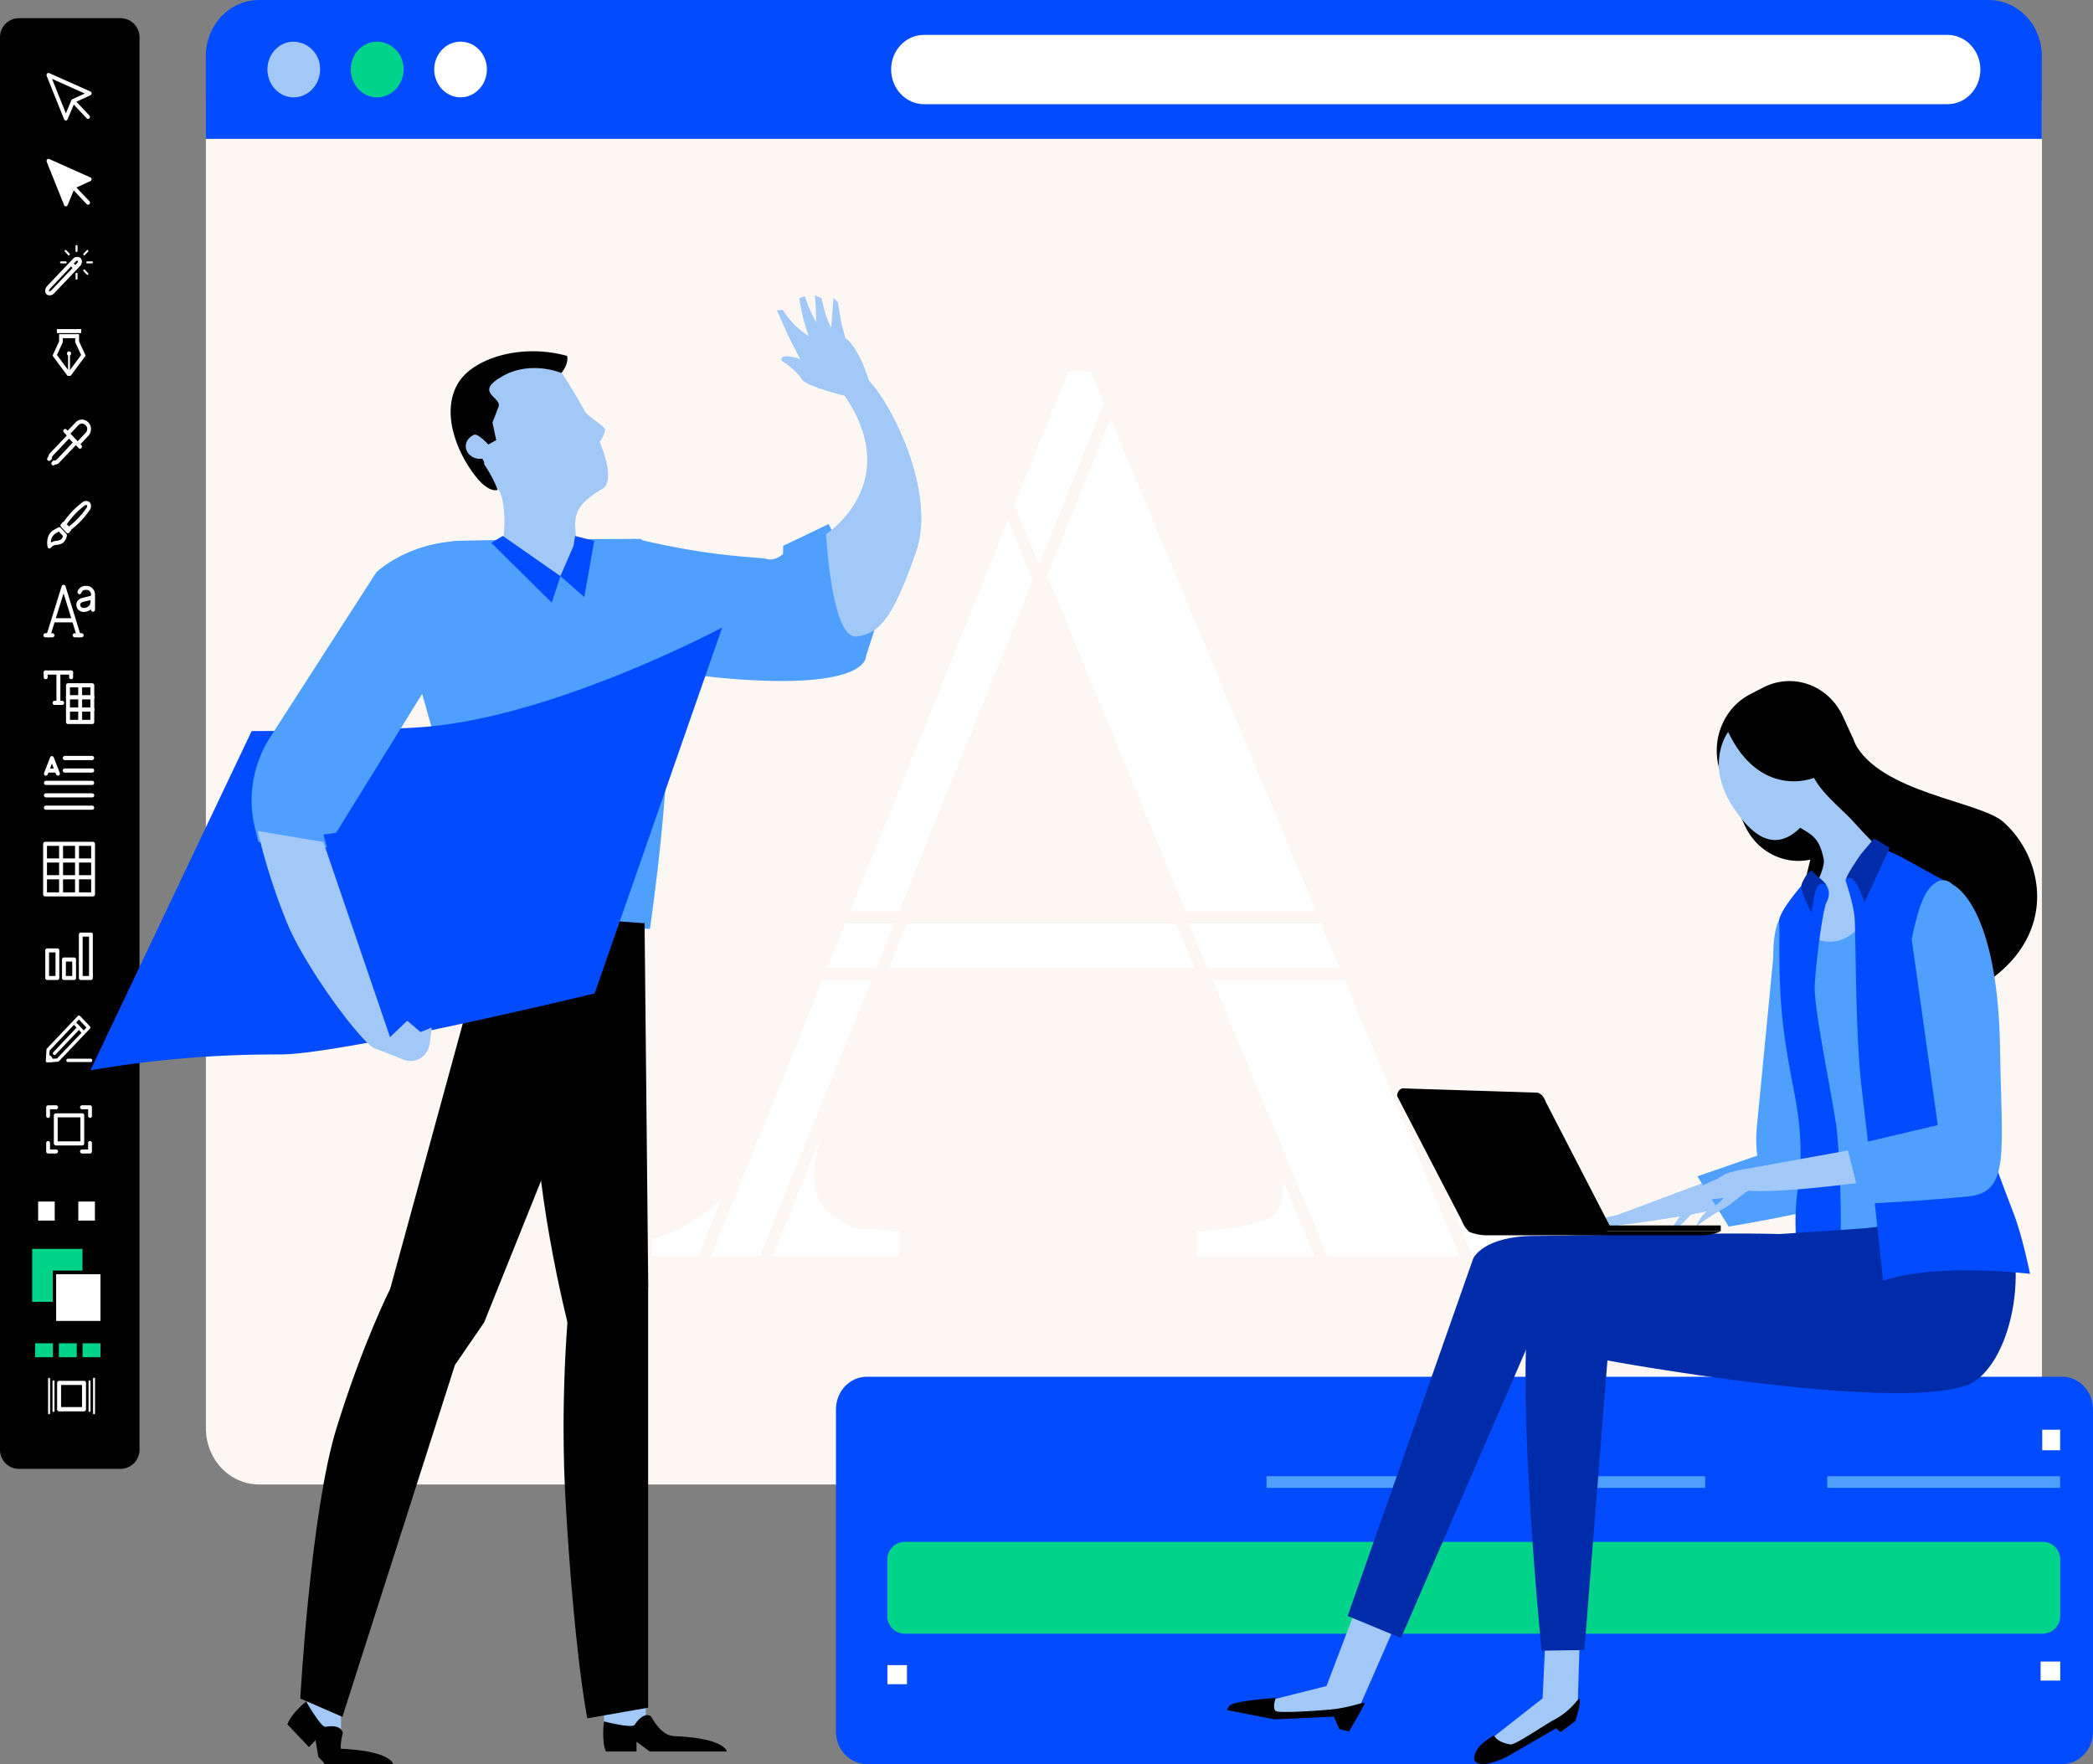 <svg xmlns="http://www.w3.org/2000/svg" id="Capa_1" data-name="Capa 1" viewBox="0 0 900 758.57"><rect x="0" y="0" width="900" height="758.57" fill="#808080" stroke="none"/><defs><style>.cls-1{fill:#fcf7f3;}.cls-2{fill:#034bff;}.cls-3{fill:#fff;}.cls-4{fill:#a1c8f6;}.cls-5{fill:#00d48b;}.cls-6{fill:#4f9fff;}.cls-7{fill:#002ca9;}</style></defs><title>Te entregamos una web fácil de administrar y con capacitación de uso online</title><path class="cls-1" d="M878,638.32H111.39c-12.63,0-22.86-10.81-22.86-24.11V43H878.05V638.32Z"></path><path class="cls-2" d="M878,59.71H88.5V24.11C88.5,10.81,98.73,0,111.36,0h743.8C867.78,0,878,10.81,878,24.11Z"></path><path class="cls-3" d="M837.45,44.8H397.34c-7.84,0-14.15-6.71-14.15-14.95S389.54,15,397.34,15H837.43c7.83,0,14.14,6.71,14.14,14.9S845.26,44.8,837.45,44.8Z"></path><path class="cls-4" d="M137.63,29.85c0,6.59-5.07,12-11.36,12S115,36.44,115,29.85,120,17.92,126.27,17.92A11.62,11.62,0,0,1,137.63,29.85Z"></path><path class="cls-5" d="M173.52,29.85c0,6.59-5.08,12-11.36,12s-11.29-5.39-11.29-12,5.07-11.93,11.29-11.93A11.63,11.63,0,0,1,173.52,29.85Z"></path><path class="cls-3" d="M209.37,29.85c0,6.59-5.07,12-11.32,12s-11.33-5.39-11.33-12,5.1-11.93,11.33-11.93S209.37,23.22,209.37,29.85Z"></path><path class="cls-3" d="M280.45,540.16V529.67q20.67-2.46,31-16.39T346.88,437L458.52,159.71h10.65L602.7,480.05q13.35,31.77,21.32,39.34c5.34,5.06,14.26,8.44,26.84,10.28v10.49H514.6V529.67c15.66-1.44,25.74-3.25,30.29-5.34s6.81-7.27,6.81-15.55c0-2.73-.88-7.55-2.62-14.5a168.65,168.65,0,0,0-7.31-22L520.3,417.9H379.09q-20.85,55.5-24.92,67.7c-2.71,8.15-4.07,14.58-4.07,19.36,0,9.49,3.67,16.12,11,19.73q6.78,3.31,25.59,4.94v10.49H280.45Zm230.8-145.08L448.92,244.17,388.14,395.08Z"></path><path class="cls-1" d="M449.65,99.8l-4.59,2.13L641.58,573.35l4.58-2.13Z"></path><path class="cls-1" d="M387.32,99.84,382.74,102,579.19,573.35l4.59-2.13Z"></path><path class="cls-1" d="M478.48,98.68,287.24,572.46l4.61,2L483.1,100.77Z"></path><path class="cls-1" d="M504.93,98.64,313.79,572.46l4.61,2L509.54,100.69Z"></path><path class="cls-1" d="M264.87,534.74c-35.49,0-64.36-30.46-64.36-67.87S229.38,399,264.87,399s64.37,30.42,64.37,67.86S300.36,534.74,264.87,534.74Zm0-130.46c-32.73,0-59.35,28.08-59.35,62.59s26.62,62.56,59.35,62.56,59.39-28,59.39-62.56S297.63,404.28,264.87,404.28Z"></path><path class="cls-1" d="M647.33,527.75c-20.13,0-36.52-17.28-36.52-38.5s16.39-38.53,36.52-38.53,36.53,17.28,36.53,38.53S667.49,527.75,647.33,527.75Zm0-71.76c-17.39,0-31.51,14.9-31.51,33.22s14.15,33.27,31.51,33.27,31.52-14.94,31.52-33.27S664.73,456,647.33,456Z"></path><path class="cls-1" d="M538,526c-7.53,0-13.66-6.47-13.66-14.39s6.13-14.42,13.66-14.42,13.67,6.47,13.67,14.42S545.5,526,538,526Zm0-23.51a9.13,9.13,0,1,0,8.66,9.12A8.92,8.92,0,0,0,538,502.47Z"></path><path class="cls-1" d="M373.9,528.79c-12.82,0-23.26-11-23.26-24.55s10.44-24.51,23.26-24.51,23.29,11,23.29,24.51S386.74,528.79,373.9,528.79Zm0-43.79c-10.08,0-18.28,8.63-18.28,19.24s8.2,19.29,18.28,19.29,18.28-8.64,18.28-19.29S384,485,373.9,485Z"></path><path class="cls-1" d="M695.52,540.64H246.32v5.27h449.2Z"></path><path class="cls-1" d="M695.52,416.25H246.32v5.26h449.2Z"></path><path class="cls-1" d="M695.52,391.78H246.32v5.31h449.2Z"></path><path class="cls-2" d="M886.73,758.57h-514c-7.31,0-13.26-6.27-13.26-14V606c0-7.71,5.95-14,13.26-14h514c7.32,0,13.27,6.27,13.27,14V744.59C900,752.3,894.08,758.57,886.73,758.57Z"></path><path class="cls-6" d="M885.88,634.78H785.72v5H885.88Z"></path><path class="cls-6" d="M733.25,634.78H667.1v5h66.15Z"></path><path class="cls-6" d="M610.75,634.78H544.59v5h66.16Z"></path><path class="cls-3" d="M885.88,614.77h-7.71v8.84h7.71Z"></path><path class="cls-3" d="M885.91,714.46h-8.44v8.19h8.44Z"></path><path class="cls-3" d="M390,716h-8.41v8.2H390Z"></path><path class="cls-5" d="M388.87,702.48H878.6a7.49,7.49,0,0,0,7.28-7.67V670.7A7.48,7.48,0,0,0,878.6,663H388.87a7.49,7.49,0,0,0-7.29,7.67v24.11A7.46,7.46,0,0,0,388.87,702.48Z"></path><path d="M8,631.61H52a8.22,8.22,0,0,0,8-8.4v-607a8.22,8.22,0,0,0-8-8.4H8a8.22,8.22,0,0,0-8,8.4V623.25A8.2,8.2,0,0,0,8,631.61Z"></path><path class="cls-3" d="M23.53,516.66H16.4v8.19h7.13Z"></path><path class="cls-5" d="M22.77,577.61H15.09v6h7.68Z"></path><path class="cls-5" d="M33,577.61H25.32v6H33Z"></path><path class="cls-5" d="M43.2,577.61H35.52v6H43.2Z"></path><path class="cls-3" d="M40.81,516.66H33.67v8.19h7.14Z"></path><path d="M45.88,62H13.51V96.15H45.88Z"></path><path d="M45.88,25.15H13.51V59.3H45.88Z"></path><path d="M45.88,172.61H13.51v34.11H45.88Z"></path><path d="M45.88,98.88H13.51V133H45.88Z"></path><path d="M45.88,209.45H13.51v34.11H45.88Z"></path><path d="M45.88,135.72H13.51v34.11H45.88Z"></path><path d="M45.88,283H13.51v34.11H45.88Z"></path><path d="M45.88,246.17H13.51v34.12H45.88Z"></path><path d="M45.88,393.63H13.51v34.11H45.88Z"></path><path d="M45.88,319.9H13.51V354H45.88Z"></path><path d="M45.88,430.51H13.51v34.11H45.88Z"></path><path d="M45.88,356.75H13.51v34.11H45.88Z"></path><path d="M45.88,467.52H13.51v34.11H45.88Z"></path><path class="cls-3" d="M20.37,456.83a.56.56,0,0,1-.48-.2.64.64,0,0,1-.19-.52l.28-4.74a.94.94,0,0,1,.18-.49l13.3-14a.7.7,0,0,1,.48-.2.57.57,0,0,1,.49.2l4.22,4.42a.65.65,0,0,1,.21.52.73.73,0,0,1-.21.53l-13.33,14a.63.63,0,0,1-.45.2l-4.47.28Zm.94-5.06-.21,3.61,3.43-.24,12.66-13.3-3.25-3.45Z"></path><path class="cls-3" d="M35.8,444.58a.86.86,0,0,1-.49-.2l-3.79-4a.76.76,0,0,1,0-1,.67.67,0,0,1,1,0l3.76,4a.76.76,0,0,1,0,1.05A.63.63,0,0,1,35.8,444.58Z"></path><path class="cls-3" d="M23.44,453.62a.74.74,0,0,1-.49-.2.73.73,0,0,1,0-1l10.39-11a.67.67,0,0,1,1,0,.78.78,0,0,1,0,1.05L23.93,453.42A.74.74,0,0,1,23.44,453.62Z"></path><path class="cls-3" d="M22,456.71a.21.21,0,0,1-.15,0,.65.65,0,0,1-.52-.8v0a.73.73,0,0,0-.15-.61.48.48,0,0,0-.51-.16.79.79,0,0,1-.85-.6.69.69,0,0,1,.51-.8l.15,0a1.91,1.91,0,0,1,1.64.6,2.14,2.14,0,0,1,.55,1.69.53.53,0,0,1-.06.24A.6.6,0,0,1,22,456.71Z"></path><path class="cls-3" d="M39,456.67H29.21a.71.71,0,0,1-.7-.68.74.74,0,0,1,.7-.77H39a.74.74,0,0,1,.67.77A.66.66,0,0,1,39,456.67Z"></path><path class="cls-3" d="M37.89,51.11a.74.74,0,0,1-.57-.2l-6.05-6.39a.86.86,0,0,1,0-1.21.82.82,0,0,1,1.16,0l6,6.35a1,1,0,0,1,0,1.29A1.31,1.31,0,0,1,37.89,51.11Z"></path><path class="cls-3" d="M28.33,51.83a.8.8,0,0,1-.76-.52l-7.5-18.68a1,1,0,0,1,.18-1,.86.86,0,0,1,.91-.2l17.73,7.92a.89.89,0,0,1,.52.76.94.94,0,0,1-.49.84l-6.83,3.14-3,7.15A.86.86,0,0,1,28.33,51.83ZM22.38,33.91l5.95,14.83,2.34-5.63a.86.86,0,0,1,.42-.44l5.37-2.45Z"></path><path class="cls-3" d="M39.41,77.1a.85.85,0,0,0-.52-.8L21.16,68.38a.78.78,0,0,0-.91.21,1,1,0,0,0-.18.92l7.5,18.72a.79.79,0,0,0,.73.52h0a.79.79,0,0,0,.76-.52l2.64-6.35,5.58,5.91a.82.82,0,0,0,.58.24.87.87,0,0,0,.61-.24,1,1,0,0,0,0-1.25l-5.62-5.9,6-2.77A.85.85,0,0,0,39.41,77.1Z"></path><path class="cls-3" d="M30.09,151.51h-.82v8.68h.82Z"></path><path class="cls-3" d="M29.69,151.07a.94.94,0,0,0-.88,1,.88.88,0,1,0,1.76,0A.89.89,0,0,0,29.69,151.07Z"></path><path class="cls-3" d="M34.92,141.51H24.47v1.73H34.92Z"></path><path class="cls-3" d="M30.36,161.64h-1.3l-6.47-8.72,2.82-6.11v-3.13H34v3.13l2.82,6.11Zm-5.86-9,5.2,7,5.19-7-2.55-5.47v-1.76H27v1.76Z"></path><path class="cls-3" d="M30,228.09a.75.75,0,0,1-.67-.4.89.89,0,0,1,.18-1.2,36,36,0,0,0,7.74-8.16,1.14,1.14,0,0,0,.16-1.08c-.1-.12-.58-.17-1.07.16a36,36,0,0,0-7.71,8.15.82.82,0,0,1-1.15.2.93.93,0,0,1-.19-1.24A37.05,37.05,0,0,1,35.43,216a2.46,2.46,0,0,1,3.16,0,2.77,2.77,0,0,1,0,3.29,36.64,36.64,0,0,1-8.14,8.6A1.23,1.23,0,0,1,30,228.09Z"></path><path class="cls-3" d="M29.18,229.3a.92.92,0,0,1-.61-.24l-2.34-2.53a.85.85,0,0,1,1.19-1.21l2.34,2.49a.91.91,0,0,1,0,1.25A1.13,1.13,0,0,1,29.18,229.3Z"></path><path class="cls-3" d="M29.79,228.62a.66.66,0,0,1-.58-.24l-2.37-2.5a.9.9,0,0,1,0-1.24.82.82,0,0,1,1.16,0l2.36,2.49a.9.9,0,0,1,0,1.21A.6.6,0,0,1,29.79,228.62Z"></path><path class="cls-3" d="M21.28,235.81c-.06,0-.15,0-.18,0a.83.83,0,0,1-.61-.64c-.54-2.38-.06-5.59,2.34-7.12.76-.48,1.52-.88,2.31-1.28a.78.78,0,0,1,.91.16l2.49,2.65a.83.83,0,0,1,.21.76A4.81,4.81,0,0,1,27,233.48a5.53,5.53,0,0,1-2.58.8,3.34,3.34,0,0,0-2.55,1.25A.84.84,0,0,1,21.28,235.81Zm4-7.23c-.55.32-1.09.6-1.64,1a4.27,4.27,0,0,0-1.73,3.74,6,6,0,0,1,2.31-.77,4.27,4.27,0,0,0,2-.6,2.21,2.21,0,0,0,.82-1.53Z"></path><path class="cls-3" d="M33.61,191.57a.82.82,0,0,1-.58-.24.85.85,0,0,1,0-1.2l3.77-4a2.38,2.38,0,0,0,.7-1.69,2,2,0,0,0-.58-1.45l-.24-.24a2.05,2.05,0,0,0-3,.12l-3.76,4a.86.86,0,0,1-1.19,0,1,1,0,0,1,0-1.29l3.77-3.93a3.68,3.68,0,0,1,5.34-.16l.27.28a3.8,3.8,0,0,1,1,2.69A4.3,4.3,0,0,1,38,187.39l-3.76,4A1.14,1.14,0,0,1,33.61,191.57Z"></path><path class="cls-3" d="M34.43,192.94a.82.82,0,0,1-.58-.24l-6.4-6.79a.85.85,0,0,1,0-1.21.75.75,0,0,1,1.15,0L35,191.41a1,1,0,0,1,0,1.29A.8.8,0,0,1,34.43,192.94Z"></path><path class="cls-3" d="M22.92,200.13a.73.73,0,0,1-.57-.24.89.89,0,0,1,0-1.25l.33-.36a.75.75,0,0,1,1.15,0,.84.84,0,0,1,0,1.21l-.33.36A.7.7,0,0,1,22.92,200.13Z"></path><path class="cls-3" d="M21.1,198.2a.82.82,0,0,1-.58-.24.86.86,0,0,1,0-1.21l.34-.4a.81.81,0,0,1,1.15,0,.89.89,0,0,1,0,1.25l-.33.36A.8.8,0,0,1,21.1,198.2Z"></path><path class="cls-3" d="M23.5,199.77a.82.82,0,0,1-.82-.85.86.86,0,0,1,.82-.88,1.15,1.15,0,0,0,.79-.32l7-7.43-1.61-1.69-7,7.39a1.25,1.25,0,0,0-.33.84.89.89,0,0,1-.82.89.85.85,0,0,1-.82-.89,2.8,2.8,0,0,1,.82-2l7.62-8a.75.75,0,0,1,1.15,0l2.76,2.89a.89.89,0,0,1,0,1.25l-7.62,8A2.56,2.56,0,0,1,23.5,199.77Z"></path><path class="cls-3" d="M36.19,109.81a.36.36,0,0,1-.27-.12.53.53,0,0,1,0-.65l1.4-1.44a.35.35,0,0,1,.57,0,.46.46,0,0,1,0,.6l-1.39,1.49A.77.77,0,0,1,36.19,109.81Z"></path><path class="cls-3" d="M32,115.75a.87.87,0,0,1-.58-.24l-1-1.08a.86.86,0,0,1,0-1.21.79.79,0,0,1,1.19,0l1,1a.9.9,0,0,1,0,1.24A.92.92,0,0,1,32,115.75Z"></path><path class="cls-3" d="M37.59,118.21a.25.25,0,0,1-.27-.13l-1.4-1.48a.46.46,0,0,1,0-.6.41.41,0,0,1,.58,0l1.39,1.48a.46.46,0,0,1,0,.6A.3.3,0,0,1,37.59,118.21Z"></path><path class="cls-3" d="M29.6,109.81a.42.42,0,0,1-.3-.12l-1.4-1.49a.46.46,0,0,1,0-.6.39.39,0,0,1,.61,0l1.4,1.44a.53.53,0,0,1,0,.65A.77.77,0,0,1,29.6,109.81Z"></path><path class="cls-3" d="M39.53,113.26h-2a.44.44,0,0,1,0-.88h2a.44.44,0,0,1,0,.88Z"></path><path class="cls-3" d="M28.24,113.26h-2a.44.44,0,0,1,0-.88h2a.44.44,0,0,1,0,.88Z"></path><path class="cls-3" d="M32.91,120.25a.4.4,0,0,1-.42-.44v-2.09a.43.43,0,0,1,.42-.44.45.45,0,0,1,.43.44v2.09A.45.45,0,0,1,32.91,120.25Z"></path><path class="cls-3" d="M32.91,108.36a.43.43,0,0,1-.42-.44v-2.09a.43.43,0,0,1,.42-.44.45.45,0,0,1,.43.44v2.09A.45.45,0,0,1,32.91,108.36Z"></path><path class="cls-3" d="M21.34,127a1.84,1.84,0,0,1-1.36-.52,2,2,0,0,1-.55-1.44,3.23,3.23,0,0,1,.88-2.09l11-11.58a2.41,2.41,0,0,1,3.37-.4,2.25,2.25,0,0,1,.52,1.85,3,3,0,0,1-.88,1.69l-11,11.57A2.73,2.73,0,0,1,21.34,127Zm12-14.9a1.25,1.25,0,0,0-.85.44l-11,11.61a1.33,1.33,0,0,0-.43.85.36.36,0,0,0,.06.24s.12,0,.18,0a1.19,1.19,0,0,0,.82-.44l11-11.62a1.55,1.55,0,0,0,.4-.72.47.47,0,0,0,0-.32S33.4,112.1,33.34,112.1Z"></path><path class="cls-3" d="M39.1,421.39H34.73a.82.82,0,0,1-.82-.84V401.87a.82.82,0,0,1,.82-.85H39.1a.82.82,0,0,1,.82.85v18.68A.82.82,0,0,1,39.1,421.39Zm-3.55-1.73h2.73V402.75H35.55Z"></path><path class="cls-3" d="M31.88,421.39h-4.4a.82.82,0,0,1-.82-.84v-8a.82.82,0,0,1,.82-.84h4.4a.82.82,0,0,1,.82.84v8A.8.8,0,0,1,31.88,421.39Zm-3.55-1.73h2.73v-6.18H28.33Z"></path><path class="cls-3" d="M24.68,421.39h-4.4a.82.82,0,0,1-.82-.84V408.7a.86.86,0,0,1,.82-.89h4.4a.85.85,0,0,1,.82.89v11.85A.82.82,0,0,1,24.68,421.39Zm-3.58-1.73h2.76V409.54H21.1Z"></path><path class="cls-3" d="M20.68,480.7a.86.86,0,0,1-.82-.89v-3.65a.85.85,0,0,1,.82-.89h3.46a.86.86,0,0,1,.82.89.82.82,0,0,1-.82.84H21.5v2.81A.87.87,0,0,1,20.68,480.7Z"></path><path class="cls-3" d="M38.71,480.7a.86.86,0,0,1-.82-.89V477H35.25a.82.82,0,0,1-.82-.84.85.85,0,0,1,.82-.89h3.46a.86.86,0,0,1,.82.89v3.65A.82.82,0,0,1,38.71,480.7Z"></path><path class="cls-3" d="M24.14,496H20.68a.85.85,0,0,1-.82-.88v-3.66a.82.82,0,1,1,1.64,0v2.82h2.64a.82.82,0,0,1,.82.84A.88.88,0,0,1,24.14,496Z"></path><path class="cls-3" d="M38.71,496H35.25a.85.85,0,0,1-.82-.88.82.82,0,0,1,.82-.84h2.64v-2.82a.82.82,0,1,1,1.64,0v3.66A.84.84,0,0,1,38.71,496Z"></path><path class="cls-3" d="M35.4,492.55H24a.9.9,0,0,1-.85-.88V479.61a.88.88,0,0,1,.85-.88H35.4a.85.85,0,0,1,.82.88v12.06A.86.86,0,0,1,35.4,492.55Zm-10.59-1.77h9.77V480.46H24.81Z"></path><path class="cls-3" d="M33.79,274.06a.82.82,0,0,1-.79-.6l-5.67-18.33-5.68,18.33a.84.84,0,0,1-1.06.56.92.92,0,0,1-.55-1.13L26.54,252a.87.87,0,0,1,1.61,0l6.46,20.89a.9.9,0,0,1-.54,1.13A.66.66,0,0,1,33.79,274.06Z"></path><path class="cls-3" d="M22.56,274.06h-3.1a.89.89,0,0,1,0-1.77h3.1a.88.88,0,0,1,.85.88A.91.91,0,0,1,22.56,274.06Z"></path><path class="cls-3" d="M35.16,274.06h-3.1a.89.89,0,0,1,0-1.77h3.1a.89.89,0,0,1,0,1.77Z"></path><path class="cls-3" d="M31.46,267.63H23.17a.89.89,0,0,1-.85-.93.86.86,0,0,1,.85-.88h8.29a.88.88,0,0,1,.85.88A.92.92,0,0,1,31.46,267.63Z"></path><path class="cls-3" d="M36,263.13a3.27,3.27,0,0,1-2.28-.88,3.16,3.16,0,0,1-.88-2.17,2.55,2.55,0,0,1,.85-2.05,3.2,3.2,0,0,1,1.46-.85c.39-.12,1.15-.28,2.19-.56a15.6,15.6,0,0,0,2.24-.64.77.77,0,0,1,.76.16.87.87,0,0,1,.37.68v.6a7.88,7.88,0,0,1-.61,3.46,4.1,4.1,0,0,1-1.7,1.65A4.88,4.88,0,0,1,36,263.13Zm3-5.1c-.4.08-.82.2-1.34.32-1,.24-1.73.44-2.13.52a2.54,2.54,0,0,0-.79.48.89.89,0,0,0-.24.73,1.28,1.28,0,0,0,.4.92c.57.6,1.82.48,2.73,0a2.49,2.49,0,0,0,1-1A6.62,6.62,0,0,0,39,258Z"></path><path class="cls-3" d="M40,263.05a.89.89,0,0,1-.85-.93v-6.34a2,2,0,0,0-1.86-2.13h-.63a1.84,1.84,0,0,0-1.7,1.28.88.88,0,0,1-1.1.53,1,1,0,0,1-.48-1.17,3.5,3.5,0,0,1,3.28-2.37h.63a3.74,3.74,0,0,1,3.56,3.9v6.35A.91.91,0,0,1,40,263.05Z"></path><path class="cls-3" d="M39.68,311.34H29.24a.88.88,0,0,1-.85-.88V294.71a.89.89,0,0,1,.85-.92H39.68a.87.87,0,0,1,.85.92v15.75A.86.86,0,0,1,39.68,311.34Zm-9.59-1.8h8.77v-14H30.09Z"></path><path class="cls-3" d="M34.49,311.1a.87.87,0,0,1-.85-.92V295a.84.84,0,0,1,.85-.88.83.83,0,0,1,.82.88v15.23A.84.84,0,0,1,34.49,311.1Z"></path><path class="cls-3" d="M39.74,300.74H29.21a.89.89,0,0,1-.85-.93.86.86,0,0,1,.85-.88H39.74a.85.85,0,0,1,.85.88A.89.89,0,0,1,39.74,300.74Z"></path><path class="cls-3" d="M39.74,306H29.21a.88.88,0,0,1-.85-.88.86.86,0,0,1,.85-.89H39.74a.91.91,0,0,1,.85.89A.88.88,0,0,1,39.74,306Z"></path><path class="cls-3" d="M26.75,303.11H23.47a.84.84,0,0,1-.85-.85.91.91,0,0,1,.85-.92h3.28a.89.89,0,0,1,.82.92A.82.82,0,0,1,26.75,303.11Z"></path><path class="cls-3" d="M19.64,292.06a.85.85,0,0,1-.85-.85v-2a.9.9,0,0,1,.85-.93.91.91,0,0,1,.85.93v2A.8.8,0,0,1,19.64,292.06Z"></path><path class="cls-3" d="M30.58,292.06a.84.84,0,0,1-.85-.85v-2a.89.89,0,0,1,.85-.93.92.92,0,0,1,.85.93v2A.82.82,0,0,1,30.58,292.06Z"></path><path class="cls-3" d="M25.11,302.79a.86.86,0,0,1-.85-.89V289.81a.88.88,0,0,1,.85-.89.91.91,0,0,1,.85.89V301.9A.86.86,0,0,1,25.11,302.79Z"></path><path class="cls-3" d="M30.57,290.09H19.64a.86.86,0,0,1-.85-.88.9.9,0,0,1,.85-.93H30.57a.91.91,0,0,1,.85.93A.88.88,0,0,1,30.57,290.09Z"></path><path class="cls-3" d="M40,385.47H19.4a.87.87,0,0,1-.85-.84V362.89a.92.92,0,0,1,.85-.92H40a.92.92,0,0,1,.85.92v21.74A.9.9,0,0,1,40,385.47Zm-19.8-1.76h19v-20h-19Z"></path><path class="cls-3" d="M39.68,370.89H19.73a.87.87,0,0,1-.85-.84.9.9,0,0,1,.85-.93h20a.89.89,0,0,1,0,1.77Z"></path><path class="cls-3" d="M39.68,378.12H19.73a.86.86,0,0,1-.85-.88.92.92,0,0,1,.85-.93h20a.91.91,0,0,1,.85.93A.87.87,0,0,1,39.68,378.12Z"></path><path class="cls-3" d="M33.12,385a.88.88,0,0,1-.85-.88v-21a.86.86,0,0,1,.85-.88.85.85,0,0,1,.85.88v21A.86.86,0,0,1,33.12,385Z"></path><path class="cls-3" d="M26.26,385a.86.86,0,0,1-.85-.88v-21a.86.86,0,0,1,.85-.88.85.85,0,0,1,.85.88v21A.88.88,0,0,1,26.26,385Z"></path><path class="cls-3" d="M39.65,326.85H27.81a.91.91,0,0,1,0-1.81H39.65a.91.91,0,0,1,0,1.81Z"></path><path class="cls-3" d="M39.65,332.2H27.81a.89.89,0,0,1-.85-.89.88.88,0,0,1,.85-.88H39.65a.88.88,0,0,1,.85.88A.88.88,0,0,1,39.65,332.2Z"></path><path class="cls-3" d="M39.65,337.54H19.73a.91.91,0,0,1,0-1.81H39.65a.89.89,0,0,1,.85.93A.88.88,0,0,1,39.65,337.54Z"></path><path class="cls-3" d="M39.65,342.88H19.73a.88.88,0,0,1-.85-.88.86.86,0,0,1,.85-.88H39.65a.88.88,0,0,1,0,1.76Z"></path><path class="cls-3" d="M39.65,348.19H19.73a.85.85,0,0,1-.85-.85.87.87,0,0,1,.85-.92H39.65a.89.89,0,0,1,.85.92A.87.87,0,0,1,39.65,348.19Z"></path><path class="cls-3" d="M24.87,333.52a.8.8,0,0,1-.76-.52l-1.79-4.66L20.52,333a.85.85,0,0,1-1.09.48.91.91,0,0,1-.45-1.16l2.58-6.67a.83.83,0,0,1,1.54,0l2.59,6.67a.91.91,0,0,1-.46,1.16C25.11,333.48,25,333.52,24.87,333.52Z"></path><path class="cls-3" d="M23.83,332.2h-3.4a.9.9,0,0,1-.85-.93.85.85,0,0,1,.85-.84h3.4a.87.87,0,0,1,.85.84A.9.9,0,0,1,23.83,332.2Z"></path><path class="cls-5" d="M35.46,537H13.84v22.78H35.46Z"></path><path d="M44.69,569.57h-22V546.35h22Zm-19.22-2.93H41.93V549.28H25.47Z"></path><path class="cls-3" d="M43.21,547.92H24.14V568H43.21Z"></path><path class="cls-3" d="M36.13,606.9H25.41a.9.9,0,0,1-.85-.93V594.64a.86.86,0,0,1,.85-.88H36.13a.83.83,0,0,1,.85.88V606A.91.91,0,0,1,36.13,606.9Zm-9.87-1.85h9v-9.52h-9Z"></path><path class="cls-3" d="M21.1,608.14a.44.44,0,0,1-.42-.48V592.92a.46.46,0,0,1,.42-.45.46.46,0,0,1,.43.45v14.74A.45.45,0,0,1,21.1,608.14Z"></path><path class="cls-3" d="M23,607.14a.45.45,0,0,1-.42-.44V594a.42.42,0,0,1,.42-.44.41.41,0,0,1,.43.44V606.7A.4.4,0,0,1,23,607.14Z"></path><path class="cls-3" d="M40.44,608.14a.44.44,0,0,1-.42-.48V592.92a.43.43,0,1,1,.85,0v14.74A.46.46,0,0,1,40.44,608.14Z"></path><path class="cls-3" d="M38.5,607.14a.44.44,0,0,1-.43-.44V594a.41.41,0,0,1,.43-.44.42.42,0,0,1,.42.44V606.7A.43.43,0,0,1,38.5,607.14Z"></path><path d="M861.41,353.41c-10.08-8.92-53.22-12.45-64.09-34.31-6-12.18-17.31,19.81-13.79,32.3-20.64,68-10.41,90.48,7.81,89.08C888,433,886.7,375.87,861.41,353.41Z"></path><path class="cls-4" d="M772,505s1.25,5.87-25.56,13-67.8,10.73-67.8,10.73L739,506.13S762.4,498.66,772,505Z"></path><path class="cls-4" d="M700.19,525.21C687.56,529,684,537.35,679.52,540.92a95.39,95.39,0,0,0-8.6,8.2c1.28-6.51,5.29-7.91,6.84-10.41s1.27-1.36-3.35-.36c-2.6.56-5.79,6.67-8.31,10.29-2.19,3.13-3.92,3.86-3.92,3.86a64.33,64.33,0,0,1,5.1-11c3.77-6.15,8.93-12,10.23-13,2.4-1.93,10.75-4.78,17-5.79C701.56,521.68,709.3,522.48,700.19,525.21Z"></path><path class="cls-3" d="M678.24,528.59s-9,5.5-10.29,7.39c-.91,1.29-4.4,8.24-4.4,8.24a13.38,13.38,0,0,0,5-4.42C670.07,537.11,678.24,528.59,678.24,528.59Z"></path><path class="cls-6" d="M757,496.45s24.9-5.87,27.41,10c1.43,9-3.33,13.7-10.86,15.27-14,3.05-30.19,5.7-30.19,5.7l-13.48-21.61Z"></path><path class="cls-6" d="M755.57,483.43l6.95-71.76s-.48-18.76,5.92-18.36c9.26.52,11,16.71,11.82,22.54,1.64,11.85,4,16.55,3.82,46.36-.12,18.41,1.15,39.18,0,51.59-.76,8.52-8.65-.92-16.88-1.76C751.87,510.51,755.57,483.43,755.57,483.43Z"></path><path class="cls-4" d="M606.28,684.36l-22.74,51.95L552,737l-15.91-3.38L570.4,725l18.34-48.21Z"></path><path d="M580.08,744.51l-4.19-1-2.33-5.38-25.42,1.21-20.46-4a4,4,0,0,1,1.37-2.17c3.61-2.05,19.52-3.06,19.52-3.06s-1.67,4.67.12,5.67,21.44-.32,26.14-1c8.1-1.21,12.3-3.38,11.93-2.25C586.22,734.14,580.08,744.51,580.08,744.51Z"></path><path class="cls-7" d="M732.1,578.69l-74.29-2.05L602.43,704.37l-22.93-9.52,54-153.73s4.28-9.68,26.71-9.68c21.87,0,110-2.53,120,.36C804,538.75,728,557.48,732.1,578.69Z"></path><path d="M750.32,355.06c6.16,13.34,21.46,18.92,34.12,12.41l.43-14.46c12.66-6.47,17.91-22.58,11.75-35.92L792.43,308c-6.16-13.34-21.44-18.93-34.13-12.42l-5.74,2.94c-12.66,6.55-17.94,22.66-11.78,36Z"></path><path class="cls-4" d="M774.09,355.94c5.1,3.1,8.29,4.38,10.11,13.54.52,2.61-1.76,8-4.1,12.66-5,9.92-8,25.87,6.41,24.11,23.86-3,27.63-31.75,21-41.75,0,0-6.05-6.19-10.69-11.37-4.1-4.54-13.21-11.77-16.76-18.64-10.44,3.57-23.77,1.16-33.24-13.18a59.91,59.91,0,0,1-3.71-6.55s-10.2,13.38,1.94,32c7.17,11,17,20.61,28.69,9.52A2,2,0,0,1,774.09,355.94Z"></path><path class="cls-6" d="M817.9,553.38S807,555.75,804,557c-4,1.6-15.88-.41-15.88-.41s-1.52-61.55-4.37-83-8.14-27.28-8.08-34c.06-10.68.91-13.22,2.7-21.57s-3.46-19.37-1.67-17.28c2.89,3.42,13.66,8.76,23.74-3.05C802.15,395.56,817.9,553.38,817.9,553.38Z"></path><path class="cls-2" d="M779.25,375.67S764.44,391.42,765,396.56s-.91,26.92,2.49,50,6.14,28.89,6.71,45.77-3.15,20.65-1.82,41.38c1.06,16.23,3.49,30.58,3.49,30.58a12.28,12.28,0,0,0,12.27-4c5.28-6,3.37-62.48,1.43-76.38s-9.69-50.34-9.23-60.07,3.43-32.78,5.07-35.84C789.45,380.41,780.4,376.47,779.25,375.67Z"></path><path class="cls-7" d="M779.19,374.22a8.23,8.23,0,0,0,1.82,2.09,35.79,35.79,0,0,1,4.34,4.18s-3-1.49-4.09,1.21c-1.4,3.29-2.25,10.76-2.25,10.76s-5.5-9.52-4.19-12.57C777.22,374.42,779.19,374.22,779.19,374.22Z"></path><path class="cls-4" d="M679.58,695.69l-1.12,36.36-7,8.72-18.73,11.41-13.91-2.65,24.5-19.24,1.8-38.21Z"></path><path d="M677.39,740.05l-6.32,4.74-1.94-1.61-20.86,12.06s-11,5.86-14.06,2c-1-1.21.25-5.19,3.77-8a30.55,30.55,0,0,1,4.5-3.05s.72,2.85,7,3.93c2,.37,14.39-8.27,18.64-10.52,7.65-4,10.68-9.65,11-9.16C680.18,731.93,677.39,740.05,677.39,740.05Z"></path><path class="cls-7" d="M826.65,503.8l-9,22.34-15.39,2L678,536.5s-11.15-3.61-18.22,14.87c-10.08,26.4,3.1,158.42,3.1,158.42l18.43-.28L691.2,585s119.51,22.06,153.94,10.89c13.2-4.26,23.28-28.85,21.4-53.72-1.49-19.45-13.78-37.37-13.78-37.37Z"></path><path class="cls-2" d="M809.73,550.69s-5.76-55-9-81-2.55-69.63-3.31-75.9-3.86-15.27-3.86-15.27,6-14.18,13.85-13.74c6.89.44,21.77,11.05,32.3,15.55,7.29,3.13,10.38,87.79,11,92.45,2.37,16.6,10.11,35.68,15.12,48.86,4,10.44,7.08,26.11,7.08,26.11S833.11,542.81,809.73,550.69Z"></path><path class="cls-7" d="M805.88,360.52l-5.86,7s-8.17,11.9-5.52,10.25c3.37-2.13,7.22,10.28,7.22,10.28l10.87-23.5Z"></path><path class="cls-4" d="M853.55,494s8.92,5.34-25.26,10.52c-121.69,18.48-75.48-2.25-75.48-2.25l68.43-12.37S842.92,485.32,853.55,494Z"></path><path class="cls-4" d="M769.93,505.12c-16.3,2.26-22.26,11-28.42,14.35a113.77,113.77,0,0,0-12.11,7.87c2.73-7.19,8-8.11,10.35-10.64s1.79-1.33-4-1c-3.34.24-8.41,6.59-12.17,10.25-3.25,3.17-5.52,3.73-5.52,3.73a68.76,68.76,0,0,1,8.28-11.49c5.8-6.39,13.21-12.09,15-13.05,3.31-1.81,14.15-3.66,22-3.74C772.27,501.35,781.65,503.52,769.93,505.12Z"></path><path class="cls-4" d="M742.21,505.37s-12.08,4.74-14.06,6.63c-1.36,1.32-6.89,8.59-6.89,8.59s4.56-1.4,7-4.17S742.21,505.37,742.21,505.37Z"></path><path class="cls-6" d="M833.24,483.79,822.06,404s2.77-16.48,7.62-22.06c5.74-6.71,10-1.53,10-1.53s19.46,7.88,20.37,71.08c.64,43.27,4.41,61.07-13.29,62.92-16.49,1.76-46.27,3.33-46.27,3.33L794.16,493Z"></path><path d="M739.94,526.94H631.45v2.33H739.94Z"></path><path d="M692.06,526.82a3.08,3.08,0,0,1-2.74,3.3H633.7c-1.52,0-3.58-1.17-5.4-5.79l-27.51-53c0-2.3,1.7-3.7,3.22-3.3l57.08,1.81c1.51.4,2.76,1.61,3.61,4Z"></path><path d="M685.32,529.31h54.86a19.27,19.27,0,0,1-8.9,1.85H639.9a19.27,19.27,0,0,1-8.9-1.85Z"></path><path class="cls-4" d="M375.81,169.39l-3.95-10.77a41.05,41.05,0,0,0-5.52-10.48c-3.89-5.22-9.38-5.06-14.85-2.09s-7,6.11-7,6.11.64,8.23,7,9.56,17.61,12.69,19.4,10.61A10.68,10.68,0,0,1,375.81,169.39Z"></path><path class="cls-4" d="M344.66,155.65l-5.74-11.37-4.86-10.81,2.52-.24a35.69,35.69,0,0,0,11.51,11.49l4.86,3-2.77,2.61Z"></path><path class="cls-4" d="M343.69,128.25l2.4-.92a62.5,62.5,0,0,0,9.47,18.4l.42.56-5.8,4.1-.84-2A78.41,78.41,0,0,1,343.69,128.25Z"></path><path class="cls-4" d="M350.43,127l.21,2.82a84,84,0,0,1,.15,11.33l3.31,5.18,5.56-1.69a37.25,37.25,0,0,1-5.35-12l-1.09-4.42Z"></path><path class="cls-4" d="M358.41,128.13l-1.21,15.23,2.58,3.49,3.88-.88-1.85-7-1.51-9Z"></path><path class="cls-4" d="M372.9,177.67c-2.86-6.11-9.66-7.51-9.66-7.51s-16.88-3.94-18.73-7.4-8.26-7.55-8.26-7.55-1.88-3.09,5-1.61a27.29,27.29,0,0,1,8,3.26s10.35-1.37,13.08,0c5.68,2.89,12.36,17.88,12.36,17.88S373.26,178.47,372.9,177.67Z"></path><path class="cls-6" d="M255.52,266s-1.37,21,58.38,25.84,58.45-9.57,58.45-9.57l4.86-15.1-20.89-41.83-19.52,9.36-.12,3.54s-3.25,3.17-7.05,2.13-21.83-.52-54.77-8.36C259.71,228.46,255.76,262,255.52,266Z"></path><path class="cls-4" d="M355.23,229.62s33.76-21.58,8-59.46c-7.65-11.29-1-16.52,9-7.88s30.88,48.94,21.65,75.14S379,272.69,368.22,273.66,355.23,229.62,355.23,229.62Z"></path><path class="cls-6" d="M279.5,399.41l-69.83-1.6-29-102.5s-18.83-62,17.27-62.8,77.67-.76,77.67-.76S299.9,254,279.5,399.41Z"></path><path class="cls-4" d="M237.3,153.92s31.61,45,22.59,55.73c-.39.48-8.83,4.5-11.35,10-2.37,5.18-.46,9-1.12,11.21-.22.68.48,5.82.27,7.23-.91,6.43-6.1,10.65-8.87,9.32-3.37-1.65-17.06-10.69-19.34-12.62-1.58-1.36-3.25-1.88-2.91-4.58.72-5.7.36-15.79-1.95-19.16-6.74-10-30.08-23.63-16-44.08C202.72,161,234.18,151.55,237.3,153.92Z"></path><path class="cls-2" d="M241,247.74l-3.74,11.41-26-25.71,4.92-3Z"></path><path class="cls-2" d="M246.62,234.72l.67-4.26,8.23,2.13-4.28,24.15-10.26-9Z"></path><path class="cls-4" d="M247.42,173.61c.45.85,8.13,6.95,9.53,8s3.31,2.53,3.27,3.17a13.92,13.92,0,0,1-1.3,3.58c-.42.84-2,4.18-4.49.8S247.42,173.61,247.42,173.61Z"></path><path d="M196.62,165.37c6.13-11.17,27.2-17.91,47.24-12.33,0,0,1,3.05-2.46,7.35,0,0-13-5.58-25.2,1.29-12.84,7.19-.27,9-1.82,13.22-1.31,3.61-2.64,6.75-2.64,6.75l1.64,7.59L210,191.13s-5.86-6.35-6.5-3.5c-.76,3.5,3.19,8.48,3.64,9.2s1.31,2,1,2.38,3,4,5.87,11.41c-1.68.72-4.86-.45-8.33-4.38C197.92,197.28,189.12,179,196.62,165.37Z"></path><path class="cls-4" d="M204,186.91c-3.13,1.21-4.56,4.38-3.19,7.15s5,4,8.11,2.82"></path><path class="cls-4" d="M277.71,715.82h-18v28.89h18Z"></path><path class="cls-4" d="M146.64,715.82H132.07v28.89h14.57Z"></path><path d="M260.56,753.15H273.7v-4.22l5.71,4.22h33.13s-.58-5.75-22.83-6.63c-5.71-.24-9.72-8.44-9.72-8.44s-2.85-2.69-7.13,3.62c-1.13,1.64-13.15-1.49-13.15-1.49S258.56,748.65,260.56,753.15Z"></path><path d="M277.17,397l1.58,156.54-32.4,24.27s-13.87-50.31-16.21-98S277.17,397,277.17,397Z"></path><path d="M277.17,397l-69,171.65-12.54,18.28-48.4,151.31-18.1-7.87s4.38-80.24,15.61-116.4c11.45-36.92,23.07-59.83,23.07-59.83l44.3-161.92Z"></path><path d="M252.54,738.88c-5.67-30.73-9.56-90-10-109.76a615.81,615.81,0,0,1,1.64-62.84l34.52-12.7,0,180.72Z"></path><path d="M148.59,758.41h-8.9l-2.79-2.93-1.22-7.23-2.82,3-9.29-9.8c1.61-4.67,8.08-9.81,8.08-9.81s6.37,11.21,8.28,10.89c7.26-1.29,7.47,2.73,7.47,2.73S144.73,754,148.59,758.41Z"></path><path d="M139.36,747.84c1.69,2,4.07,4,6.83,4.1,22.28.93,22.83,6.63,22.83,6.63H139.33V747.84Z"></path><path class="cls-2" d="M38.86,460.25l69.35-145.89s58.2,0,78.12-2.13c55.77-5.87,124.21-42.39,124.21-42.39L255.7,427.18s-109.18,26.44-135.77,26.24A466.35,466.35,0,0,0,38.86,460.25Z"></path><path class="cls-6" d="M185.36,292.14l-40.81,65.93-5.5.81,1.58,5.58-29.54-2.41-1.46-6a50.34,50.34,0,0,1,6.44-38.89l45.75-71.08s17.86-17.11,47.06-12.73C230.08,236.49,188.48,286.55,185.36,292.14Z"></path><path class="cls-4" d="M139.05,362.05l30.31,88.75s-6.59,2.13-10.42-1.44c-10.38-9.73-28.48-36.24-34.76-50.75a260.53,260.53,0,0,1-13.36-41.3Z"></path><path class="cls-4" d="M160.46,450.48l13.24,5.23c5,1.92,10.38-1.49,11.08-7.08l.85-6.79-4.8,1.93-5.71-4.86-8.74,8.36Z"></path></svg>